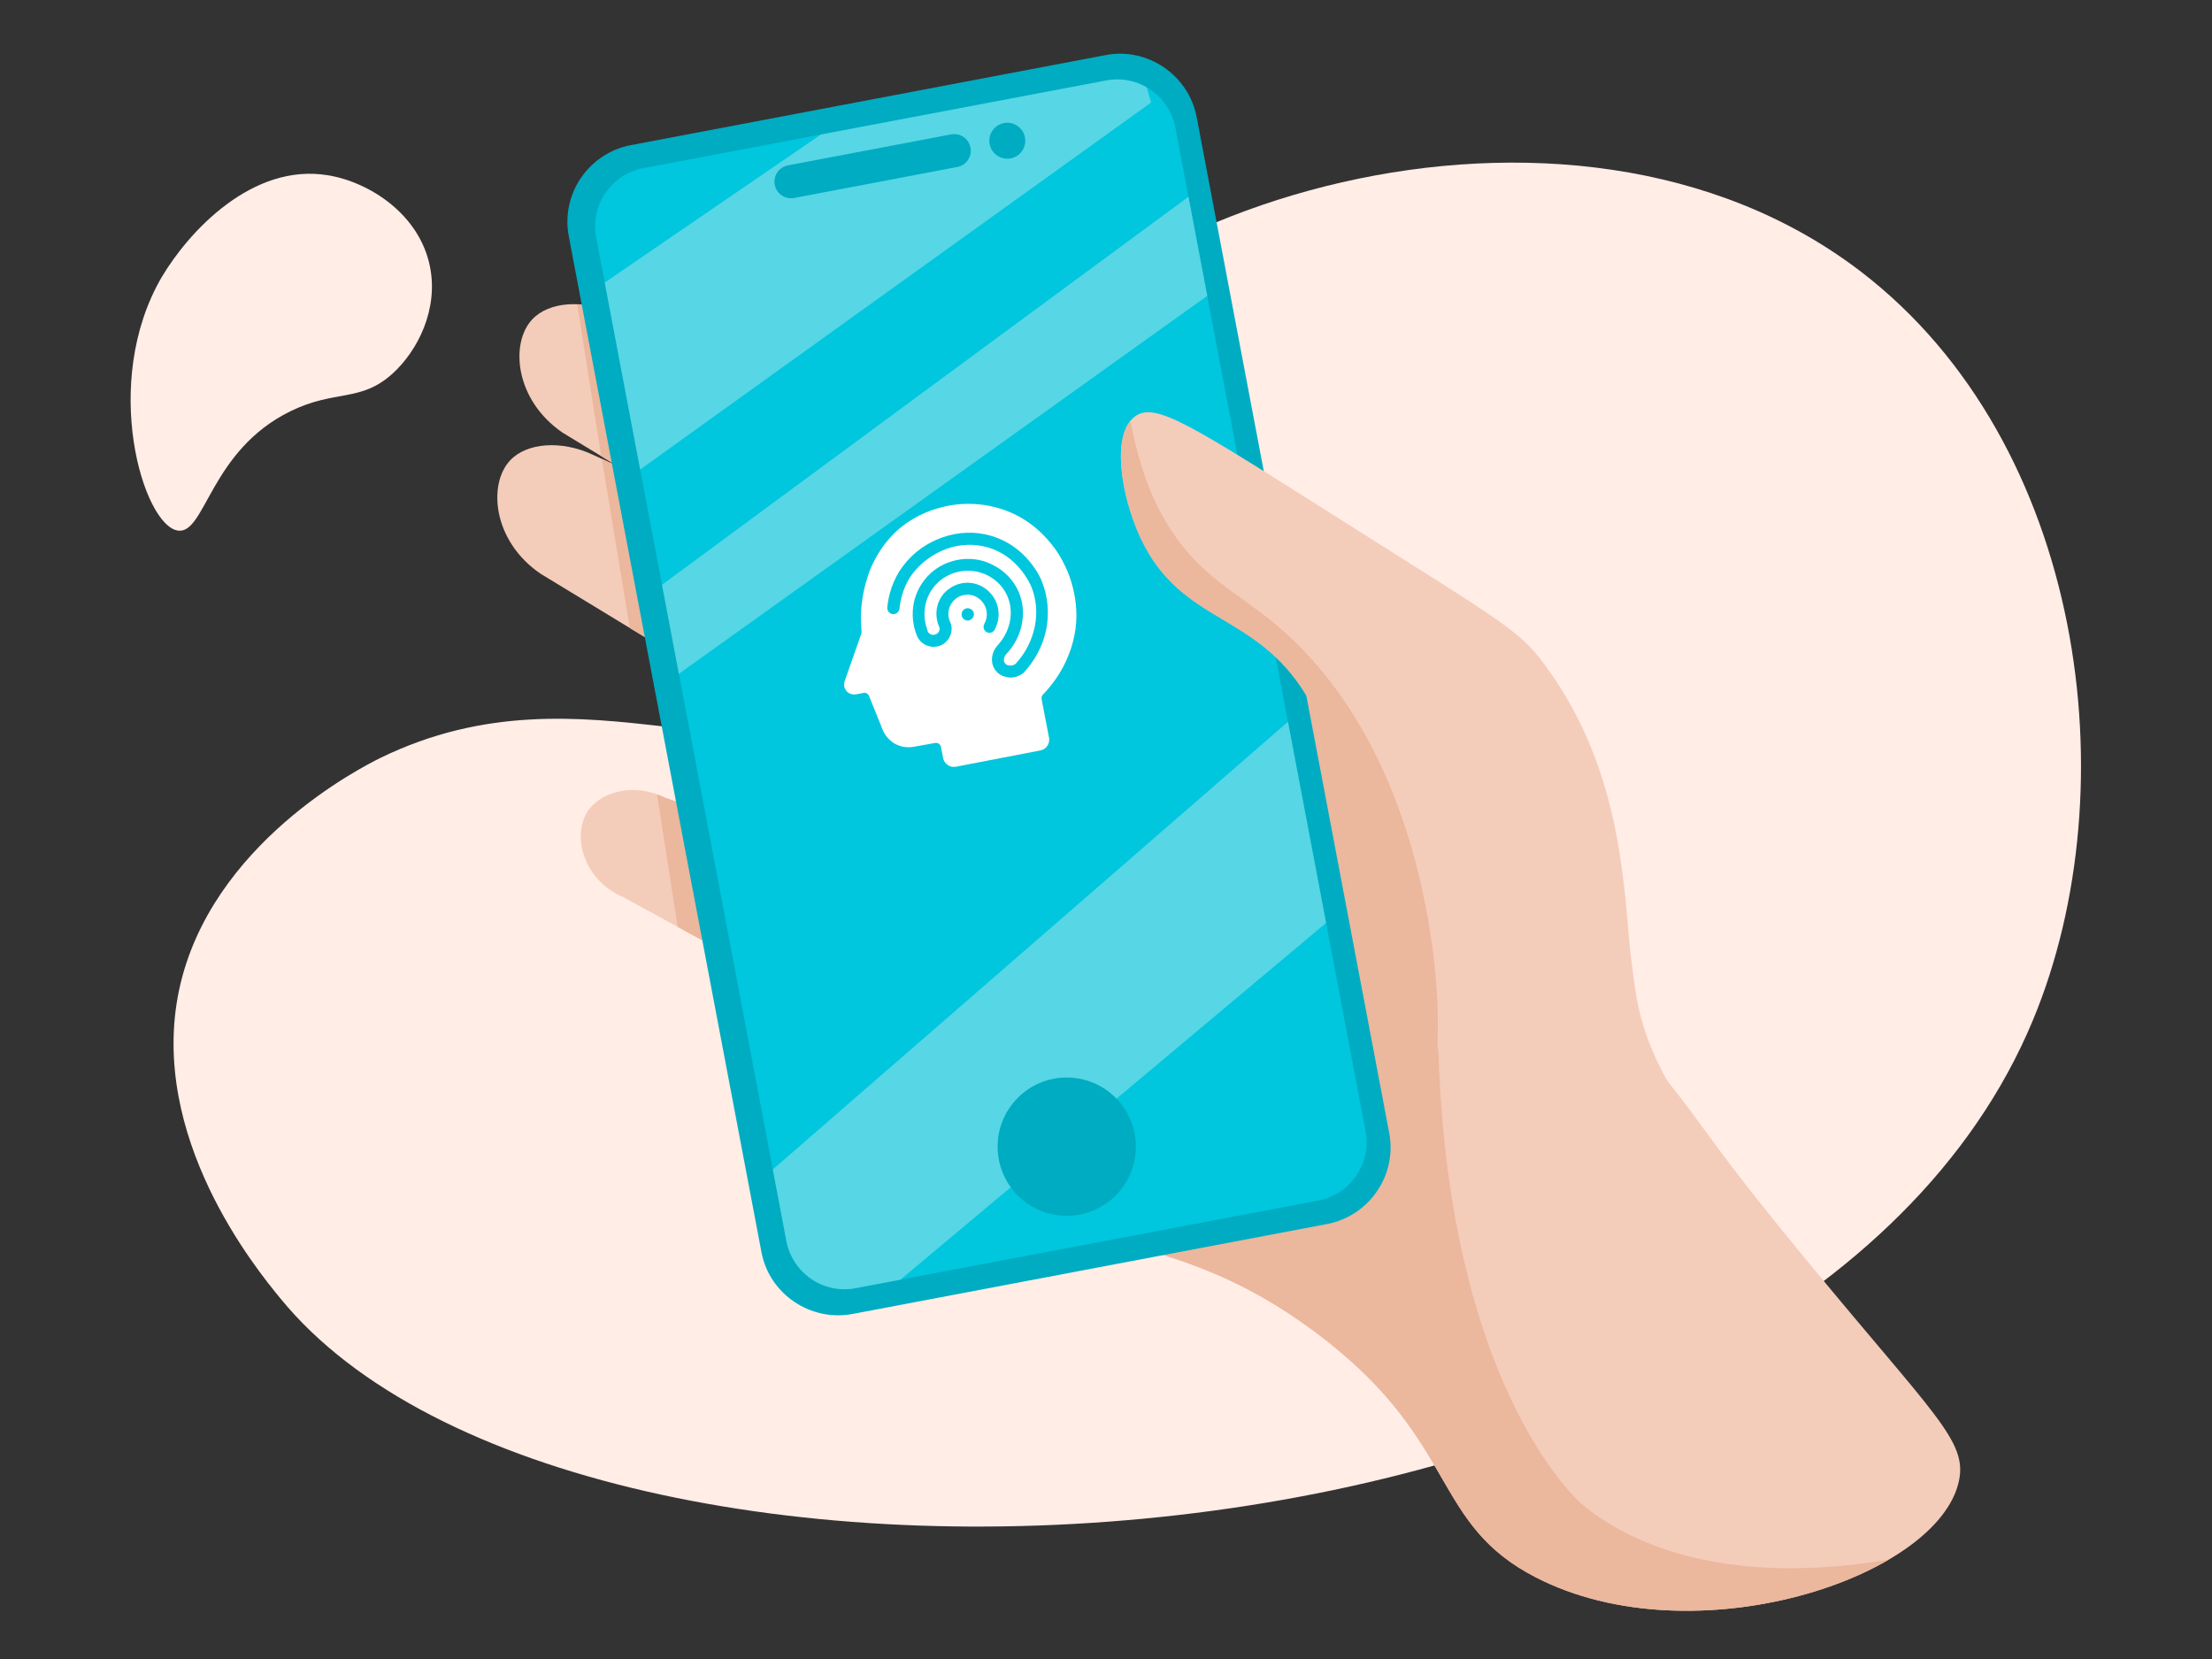 <?xml version="1.0" encoding="utf-8"?>
<!-- Generator: Adobe Illustrator 25.4.1, SVG Export Plug-In . SVG Version: 6.00 Build 0)  -->
<svg version="1.1" id="Layer_2" xmlns="http://www.w3.org/2000/svg" xmlns:xlink="http://www.w3.org/1999/xlink" x="0px" y="0px"
	 viewBox="0 0 800 600" style="enable-background:new 0 0 800 600;" xml:space="preserve">
<rect x="0" y="0" width="800" height="600" fill="#333333" stroke="none"/>
<style type="text/css">
	.st0{fill:#FFEDE6;}
	.st1{clip-path:url(#SVGID_00000021089826027937449450000003735334216312907925_);fill:#F4CCBA;}
	.st2{clip-path:url(#SVGID_00000021089826027937449450000003735334216312907925_);fill:#EBB79D;}
	.st3{clip-path:url(#SVGID_00000051381781660950054180000006180546106977803655_);fill:#F4CCBA;}
	.st4{clip-path:url(#SVGID_00000051381781660950054180000006180546106977803655_);fill:#EBB79D;}
	.st5{clip-path:url(#SVGID_00000001641125680881254400000018071667233046593930_);fill:#F4CCBA;}
	.st6{clip-path:url(#SVGID_00000001641125680881254400000018071667233046593930_);fill:#EBB79D;}
	.st7{clip-path:url(#SVGID_00000086693288498387387290000011820664062303877561_);fill:#F4CCBA;}
	.st8{clip-path:url(#SVGID_00000086693288498387387290000011820664062303877561_);fill:#EBB79D;}
	.st9{clip-path:url(#SVGID_00000023244734931223499410000017952902388655893919_);fill:#00ACC1;}
	.st10{clip-path:url(#SVGID_00000023244734931223499410000017952902388655893919_);}
	.st11{clip-path:url(#SVGID_00000128483605605804881950000000120799199150943912_);fill:#00C6DE;}
	.st12{opacity:0.57;clip-path:url(#SVGID_00000128483605605804881950000000120799199150943912_);fill:#99E2EB;}
	.st13{fill:#00ACC1;}
	.st14{fill:#FFFFFF;}
	.st15{clip-path:url(#SVGID_00000036239048291841135600000007844758444227593146_);fill:#F4CCBA;}
	.st16{clip-path:url(#SVGID_00000036239048291841135600000007844758444227593146_);fill:#EBB79D;}
</style>
<g>
	<g>
		<path class="st0" d="M735.3,368.8C770.1,285,754,160.4,673.1,98.3C567.2,17,387.8,73.4,345.2,157.8c-19.6,38.9-1,68.5-28.1,93
			c-41.5,37.6-104-13.5-179.5,23.3c-6.7,3.3-61.5,31-72.8,83.8c-11.3,53.1,27.8,101,36.7,111.8C209.5,601.9,647.7,579.8,735.3,368.8
			z"/>
	</g>
	<g>
		<path class="st0" d="M118.7,63.4c15,2.5,33,14.1,36.8,33c3.1,15.4-4.3,30.3-13.5,38.7c-11.6,10.5-20.7,5.7-36.9,13.6
			c-29.1,14.2-30.8,44.5-40.7,43.2c-12.6-1.7-28.2-53.5-5.9-91.7C68.3,83.7,91.3,58.8,118.7,63.4z"/>
	</g>
	<g>
		<g>
			<defs>
				<path id="SVGID_1_" d="M555.5,570.5c-37.4-19.2-28.1-47.8-75-85c-54.2-43-88-27.8-111-59c-40.6-54.9,2.9-185.2,60-196
					c33.2-6.3,75.5,44.1,160,144c30.9,36.6,21.8,30.3,64.8,82.4c45.2,54.9,57.2,64.2,54.2,78.6C701.2,570.6,612.7,599.9,555.5,570.5
					z"/>
			</defs>
			<clipPath id="SVGID_00000147912750323567329210000005300023393973727415_">
				<use xlink:href="#SVGID_1_"  style="overflow:visible;"/>
			</clipPath>
			<path style="clip-path:url(#SVGID_00000147912750323567329210000005300023393973727415_);fill:#F4CCBA;" d="M556.3,582.9
				c-41.4-21.7-34.9-55.9-92-100c-50.4-38.9-74.9-27.4-94.8-56.4c-38.9-56.8-0.1-181.7,60-196c33.5-8,76.4,36.4,160.8,125.4
				c98,103.4,146.7,155.9,133,191C706.1,590.8,613.1,612.7,556.3,582.9z"/>
			<path style="clip-path:url(#SVGID_00000147912750323567329210000005300023393973727415_);fill:#EBB79D;" d="M401.5,135.5
				c6.7,0.7,3.8,27.4,19,53c10.6,17.9,20.4,19,38.5,35.4c33.8,30.7,55.9,98.7,57,104c0.9,4.5,1.6,8.4,2,12c1.9,14.8,2,25.8,2,28
				c0.8,132.8,52,176,52,176c8.9,7.5,41.7,32.1,112,20c-13.9,55.8-36.4,73.7-53,80c-68.1,25.7-176.6-93.1-228-196
				c0,0-60.5-127.6-16.5-284.4C386.8,162.3,394.7,134.8,401.5,135.5z"/>
		</g>
		<g>
			<defs>
				<path id="SVGID_00000044168346515632047940000015948826661414422927_" d="M320.5,376.5L320.5,376.5c-31.7-17.3-63.3-34.7-95-52
					c-14.5-6.1-18.7-22.2-13-31c4.7-7.3,17-10.5,28-5c38.3,13.3,76.7,26.7,115,40"/>
			</defs>
			<clipPath id="SVGID_00000078009071944318397880000015727951223404002432_">
				<use xlink:href="#SVGID_00000044168346515632047940000015948826661414422927_"  style="overflow:visible;"/>
			</clipPath>
			<path style="clip-path:url(#SVGID_00000078009071944318397880000015727951223404002432_);fill:#F4CCBA;" d="M320.5,376.5
				L320.5,376.5c-31.7-17.3-63.3-34.7-95-52c-14.5-6.1-18.7-22.2-13-31c4.7-7.3,17-10.5,28-5c38.3,13.3,76.7,26.7,115,40"/>
			<path style="clip-path:url(#SVGID_00000078009071944318397880000015727951223404002432_);fill:#EBB79D;" d="M236,276.9
				c3.3,21.3,6.7,42.7,10,64c11.3,6.3,22.7,12.7,34,19c-7.3-25.3-14.7-50.7-22-76C250.7,281.6,243.3,279.3,236,276.9z"/>
		</g>
		<g>
			<defs>
				<path id="SVGID_00000080919750418323328300000003035218324446828990_" d="M297.5,269.5L297.5,269.5c-34-20.7-68-41.3-102-62
					c-17.3-11.8-19.1-32.4-11-41c6-6.4,18.5-7.4,30-2c44.3,20.3,88.7,40.7,133,61"/>
			</defs>
			<clipPath id="SVGID_00000116935243460513130500000002312990344610500277_">
				<use xlink:href="#SVGID_00000080919750418323328300000003035218324446828990_"  style="overflow:visible;"/>
			</clipPath>
			<path style="clip-path:url(#SVGID_00000116935243460513130500000002312990344610500277_);fill:#F4CCBA;" d="M297.5,269.5
				L297.5,269.5c-34-20.7-68-41.3-102-62c-17.3-11.8-19.1-32.4-11-41c6-6.4,18.5-7.4,30-2c44.3,20.3,88.7,40.7,133,61"/>
			<path style="clip-path:url(#SVGID_00000116935243460513130500000002312990344610500277_);fill:#EBB79D;" d="M250,261.9
				c-4.3-33-8.7-66-13-99c-7-2.3-14-4.7-21-7c7.7,46.3,15.3,92.7,23,139C242.7,283.9,246.3,272.9,250,261.9z"/>
		</g>
		<g>
			<defs>
				<path id="SVGID_00000182495324080024170570000004517111082614996139_" d="M305.5,218.5c-34-20.7-68-41.3-102-62
					c-17.3-11.8-19.1-32.4-11-41c6-6.4,18.5-7.4,30-2c44.3,20.3,88.7,40.7,133,61"/>
			</defs>
			<clipPath id="SVGID_00000153675219873280695760000010684777333952527521_">
				<use xlink:href="#SVGID_00000182495324080024170570000004517111082614996139_"  style="overflow:visible;"/>
			</clipPath>
			<path style="clip-path:url(#SVGID_00000153675219873280695760000010684777333952527521_);fill:#F4CCBA;" d="M305.5,218.5
				c-34-20.7-68-41.3-102-62c-17.3-11.8-19.1-32.4-11-41c6-6.4,18.5-7.4,30-2c44.3,20.3,88.7,40.7,133,61"/>
			<path style="clip-path:url(#SVGID_00000153675219873280695760000010684777333952527521_);fill:#EBB79D;" d="M207,98.9
				c4,25.3,8,50.7,12,76c20,15,40,30,60,45c-9.3-37-18.7-74-28-111C236.3,105.6,221.7,102.3,207,98.9z"/>
		</g>
		<g>
			<g>
				<g>
					<defs>
						<path id="SVGID_00000068643535354835793090000003434924473885837489_" d="M480.1,442.7l-171.8,32.6
							c-15.2,2.9-30-7.2-32.9-22.4L205.7,85.4c-2.9-15.2,7.2-30,22.4-32.9L400,19.9c15.2-2.9,30,7.2,32.9,22.4l69.6,367.5
							C505.4,425,495.3,439.8,480.1,442.7z"/>
					</defs>
					<clipPath id="SVGID_00000022549017890212419180000014461791355743625356_">
						<use xlink:href="#SVGID_00000068643535354835793090000003434924473885837489_"  style="overflow:visible;"/>
					</clipPath>
					<path style="clip-path:url(#SVGID_00000022549017890212419180000014461791355743625356_);fill:#00ACC1;" d="M479.9,442.7
						l-171.5,32.5c-15.3,2.9-30.2-7.2-33.1-22.5L205.7,85.5c-2.9-15.3,7.2-30.2,22.5-33.1l171.5-32.5c15.3-2.9,30.2,7.2,33.1,22.5
						l69.6,367.2C505.4,425,495.2,439.8,479.9,442.7z"/>
					<g style="clip-path:url(#SVGID_00000022549017890212419180000014461791355743625356_);">
						<defs>
							<path id="SVGID_00000034059406687369248210000017093306293631996566_" d="M476.8,434.2l-167.4,31.7
								c-11.6,2.2-22.8-5.5-25-17.1l-68.8-363c-2.2-11.6,5.5-22.8,17.1-25l167.4-31.7c11.6-2.2,22.8,5.5,25,17.1l68.8,363
								C496.1,420.7,488.4,432,476.8,434.2z"/>
						</defs>
						<clipPath id="SVGID_00000160869672643639967620000012123395158641647515_">
							<use xlink:href="#SVGID_00000034059406687369248210000017093306293631996566_"  style="overflow:visible;"/>
						</clipPath>
						<path style="clip-path:url(#SVGID_00000160869672643639967620000012123395158641647515_);fill:#00C6DE;" d="M476.8,434.2
							l-167.4,31.7c-11.6,2.2-22.8-5.5-25-17.1l-68.8-363c-2.2-11.6,5.5-22.8,17.1-25l167.4-31.7c11.6-2.2,22.8,5.5,25,17.1
							l68.8,363C496.1,420.7,488.4,432,476.8,434.2z"/>
						<path style="opacity:0.57;clip-path:url(#SVGID_00000160869672643639967620000012123395158641647515_);fill:#99E2EB;" d="
							M196.2,117.6c67.9-46.5,135.8-93,203.8-139.5c5.4,19.7,10.9,39.4,16.3,59c-68.7,49.4-137.5,98.7-206.2,148.1
							C205.4,162.7,200.8,140.1,196.2,117.6z"/>
						<path style="opacity:0.57;clip-path:url(#SVGID_00000160869672643639967620000012123395158641647515_);fill:#99E2EB;" d="
							M228.7,219.4c68.8-50.7,137.6-101.5,206.5-152.2c2,12.2,3.9,24.4,5.9,36.6C372,153.2,303,202.6,233.9,252
							C232.2,241.2,230.5,230.3,228.7,219.4z"/>
						<path style="opacity:0.57;clip-path:url(#SVGID_00000160869672643639967620000012123395158641647515_);fill:#99E2EB;" d="
							M234.9,461.7c84-73,167.9-145.9,251.9-218.9c12.2,18.1,24.5,36.1,36.7,54.2C439.8,367.2,356,437.4,272.2,507.6
							C259.7,492.3,247.3,477,234.9,461.7z"/>
					</g>
				</g>
				<circle class="st13" cx="385.8" cy="414.7" r="25"/>
				<g>
					<path class="st13" d="M346.2,60.4l-59,11.2c-3.2,0.6-6.4-1.5-7-4.8l0,0c-0.6-3.2,1.5-6.4,4.8-7l59-11.2c3.2-0.6,6.4,1.5,7,4.8
						l0,0C351.6,56.6,349.5,59.8,346.2,60.4z"/>
					<circle class="st13" cx="364.3" cy="50.9" r="6.5"/>
				</g>
			</g>
			<g id="Layer_2-2">
				<path class="st14" d="M386.2,206.9c-1.2-2.8-2.6-5.6-4.4-8.1c-3.2-4.5-8.8-10.6-17.6-14c-6.8-2.6-14.3-3.3-21.7-1.8
					c-7.1,1.4-13.8,4.8-18.7,9.5c-6.8,6.5-9.6,14.6-9.8,15.5l-0.1,0.3c-0.7,2.1-2.2,6.9-2.5,13.2c-0.1,1.9,0,3.8,0.1,5.7
					c0,0.4,0.1,0.8,0.1,1.2c0,0.3,0,0.5-0.1,0.8l-6,17.1c-0.1,0.4-0.2,0.7-0.2,1.1c-0.1,1,0.3,1.9,1,2.7c0.4,0.4,1,0.8,1.6,0.9
					c0.6,0.2,1.2,0.2,1.8,0.1l2.6-0.5c0.8-0.2,1.7,0.3,2,1.1l4.6,11.4c0,0,0,0.1,0,0.1c0.4,1.1,1.6,3.9,4.6,5.7
					c2.1,1.2,4.5,1.6,6.9,1.2l7.8-1.4c1-0.2,1.9,0.5,2.1,1.4l0.8,4.1c0.4,2.1,2.5,3.5,4.6,3.1c0,0,0,0,0,0l0,0l30.6-5.9
					c2.1-0.4,3.5-2.5,3.1-4.6l-2.7-14c-0.1-0.6,0.1-1.2,0.5-1.6c2.9-3,5.3-6.3,7.3-10c3.1-5.9,4.8-12.2,4.8-18.7
					C389.3,217.3,388.2,211.9,386.2,206.9z M350.4,224.4c-1.2,0.2-2.4-0.6-2.6-1.8s0.6-2.4,1.8-2.6s2.4,0.6,2.6,1.8l0,0
					C352.4,223,351.6,224.1,350.4,224.4z M378.4,227.6c-1.2,5.8-4,11.2-8.1,15.6l-0.1,0.1l-0.1,0.1c-1,0.8-2.1,1.3-3.3,1.5
					c-0.8,0.2-1.7,0.2-2.5,0c-1.9-0.3-3.6-1.3-4.5-2.8c-1.7-2.5-1.3-6.1,0.9-8.6l0,0c4.6-4.9,6.1-11.8,3.8-17.5
					c-2.4-6.1-8.1-8.4-9.2-8.7c-5.4-1.9-11.6-0.7-15.9,3.2c-2.9,2.6-4.1,5.8-4.5,7.4c-1.2,4.3-0.2,8.1,0.5,9.9l0,0.1l0,0.1
					c0.3,1.2,1.6,1.9,2.8,1.5c1.1-0.3,1.8-1.4,1.6-2.5c-0.7-1.5-1.8-4.7-0.6-8.5c0.7-2.1,1.9-3.9,3.6-5.2c1.7-1.4,3.9-2.3,6.1-2.5
					c4.4-0.4,8.6,1.9,10.8,5.8c2,3.5,1.9,7.8,0,11.2c-0.6,1-1.9,1.4-2.9,0.8c-1-0.6-1.4-1.9-0.8-2.9c0,0,0,0,0-0.1
					c1.2-2.1,1.2-4.7,0-6.9c-1.4-2.4-4-3.9-6.7-3.6c-2.7,0.2-5.1,2.1-6,4.8c-0.8,2.5,0.1,4.6,0.5,5.5l0.1,0.2l0.1,0.3
					c0.8,3.4-1.3,6.9-4.6,7.8c-3.4,0.9-7-1-8-4.4c-0.9-2.3-2.1-7-0.6-12.5c0.7-2.6,2.3-6.3,5.8-9.5c5.4-4.9,13.4-6.5,20.2-4
					c1.8,0.7,3.5,1.6,5.1,2.7c3.1,2.3,5.3,5.1,6.7,8.5c2.9,7.3,1.1,16-4.7,22.1c-1,1.1-1,2.5-0.5,3.2c0.3,0.5,0.9,0.8,1.6,0.9
					c0.8,0.1,1.6-0.1,2.3-0.6c7.2-7.8,9.4-18.8,5.7-27.9c-0.5-1.1-4.8-11-15.6-14.2c-4.9-1.4-10.1-1.3-15.1,0.5
					c-4.6,1.7-8.8,4.7-11.8,8.4c-3.7,4.6-4.8,9.7-5.2,13.2c-0.1,1.2-1.2,2.1-2.4,2s-2.1-1.2-2-2.4c0,0,0,0,0-0.1
					c0.4-4,1.8-10,6.1-15.4c3.4-4.4,8.3-7.9,13.7-9.8c5.9-2.1,12-2.3,17.8-0.6c5.4,1.6,10.1,4.7,13.9,9.3c2.8,3.4,4.2,6.5,4.5,7.4
					C379,215.9,379.5,221.7,378.4,227.6L378.4,227.6z"/>
			</g>
		</g>
		<g>
			<defs>
				<path id="SVGID_00000071530951835671793840000009455828530931972491_" d="M603,390.9c-38-0.2-65.6-2.6-70.5-4.4
					c-3.9-1.5-7.2-3.4-7.2-3.4c-2.1-1.2-3.7-2.5-5.1-3.5c-17.9-14.3-25.2-34.8-32.7-64c-14.7-57.2-8.4-53.1-15-64
					c-18.4-30.5-45.3-25.6-60-57c-7.1-15.2-10.7-37.6-2-44c7.5-5.5,20.5,3.3,77,39c57.3,36.2,61.3,38.2,69,48
					c23.5,30,28.5,62.6,31,84c1.1,9.3,1.3,16.3,2.6,26.5c0.9,7.3,1.4,10.9,2.2,14.9C593.7,369.8,596.6,379.6,603,390.9z"/>
			</defs>
			<clipPath id="SVGID_00000132054571508737722640000017672469724203098246_">
				<use xlink:href="#SVGID_00000071530951835671793840000009455828530931972491_"  style="overflow:visible;"/>
			</clipPath>
			<path style="clip-path:url(#SVGID_00000132054571508737722640000017672469724203098246_);fill:#F4CCBA;" d="M610,401.9
				c-38,0.4-63.2-8.6-77.5-15.4c-7.6-3.6-11.2-6.1-12.3-7c-17.9-14.3-25.2-34.8-32.7-64c-14.7-57.2-8.4-53.1-15-64
				c-18.4-30.5-45.3-25.6-60-57c-7.1-15.2-10.7-37.6-2-44c7.5-5.5,20.5,3.3,77,39c56.4,35.6,60.8,38.4,69,48
				c18.3,21.5,26.9,44.1,35.8,78.4C598.4,339.6,604.9,368.5,610,401.9z"/>
			<path style="clip-path:url(#SVGID_00000132054571508737722640000017672469724203098246_);fill:#EBB79D;" d="M402.5,135.5
				c6.7,0.6,3.9,27.2,19,53c11,18.7,24.2,24.8,37.5,35.4c59.8,47.8,61,138.5,61,144c0,23.9,0,55.6-22.5,77.6
				c-21.7,21.3-61,30.2-89,17c-85.5-40.2-30.1-266.7-21-299C388,161.8,395.7,134.9,402.5,135.5z"/>
		</g>
	</g>
</g>
</svg>
